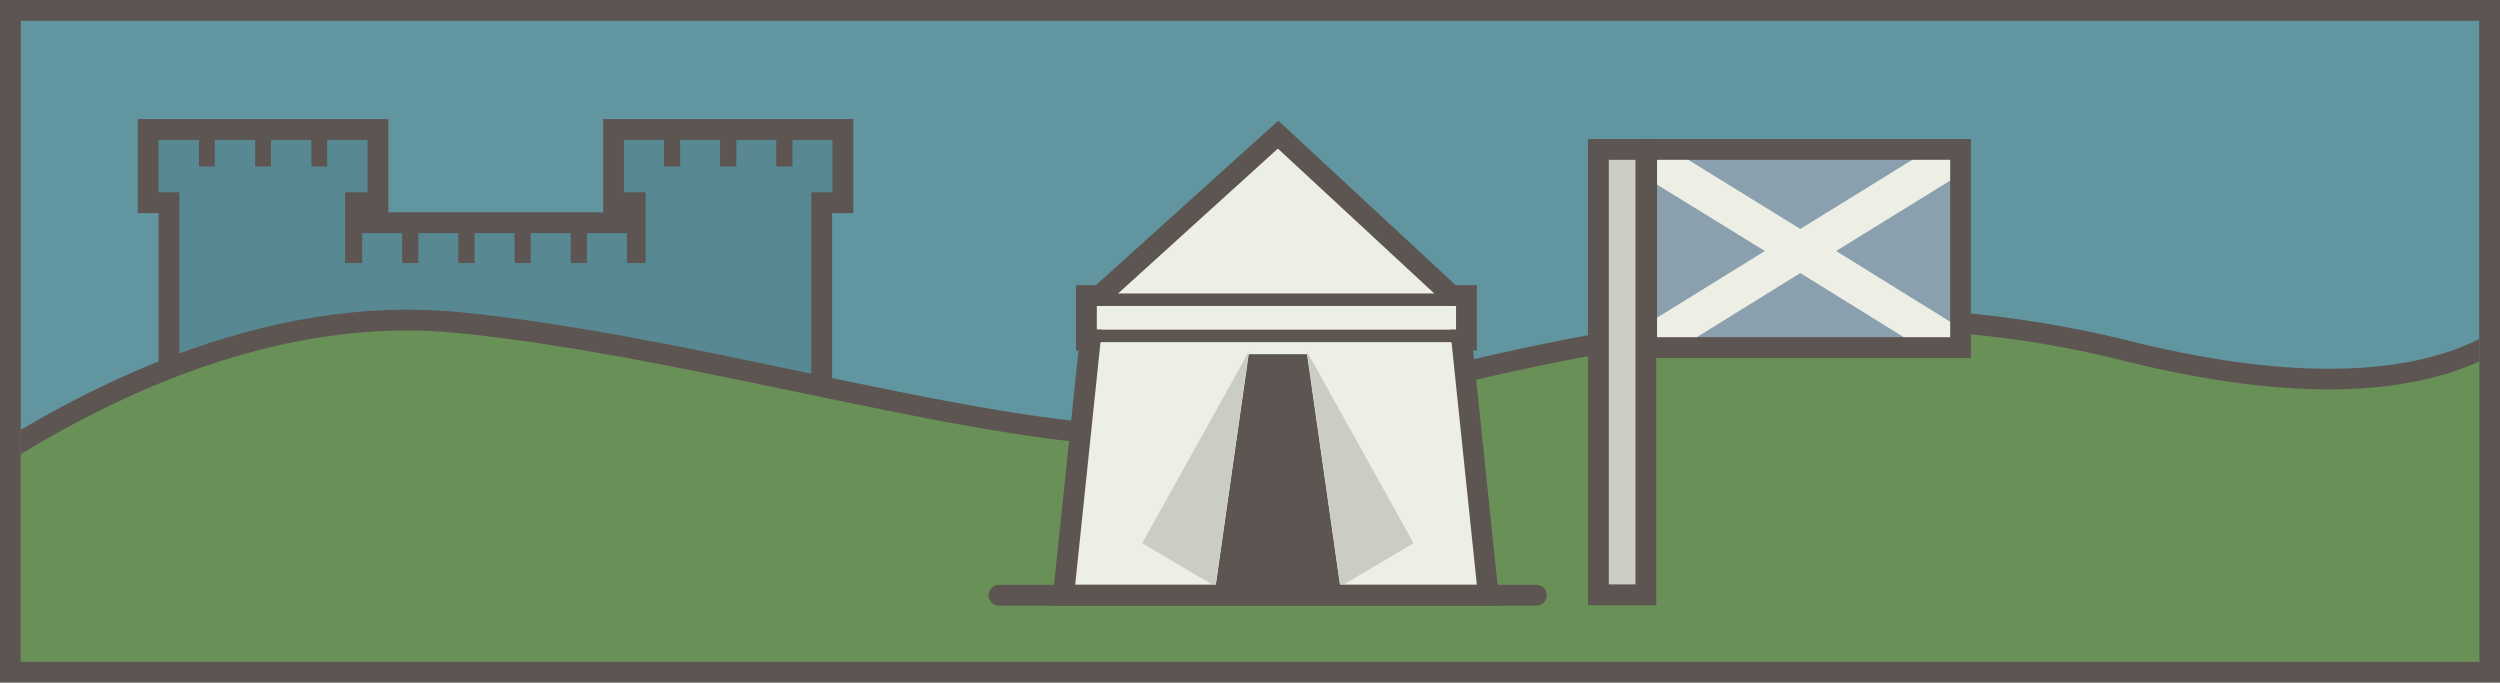 <?xml version="1.0" encoding="utf-8"?>
<!-- Generator: Adobe Illustrator 19.2.1, SVG Export Plug-In . SVG Version: 6.00 Build 0)  -->
<!DOCTYPE svg PUBLIC "-//W3C//DTD SVG 1.1//EN" "http://www.w3.org/Graphics/SVG/1.1/DTD/svg11.dtd">
<svg version="1.1" id="Layer_1" xmlns="http://www.w3.org/2000/svg" xmlns:xlink="http://www.w3.org/1999/xlink" x="0px" y="0px"
	 viewBox="0 0 600.6 164" style="enable-background:new 0 0 600.6 164;" xml:space="preserve">
<style type="text/css">
	.st0{fill:#5D5551;}
	.st1{fill:#6195A0;}
	.st2{fill:#588892;}
	.st3{clip-path:url(#SVGID_2_);}
	.st4{fill:#699057;}
	.st5{fill:#EEEFE4;}
	.st6{fill:#CBCCC4;}
	.st7{fill:none;stroke:#5D5551;stroke-width:5;stroke-linecap:round;stroke-miterlimit:10;}
	.st8{fill:#8AA0AF;}
	.st9{clip-path:url(#SVGID_4_);}
</style>
<title>history-1500</title>
<rect y="0" class="st0" width="600.6" height="164"/>
<rect x="5" y="5" class="st1" width="590.6" height="154"/>
<polygon class="st0" points="38.1,134.4 38.1,51.2 33.1,51.2 33.1,28.6 93.3,28.6 93.3,51 144.9,51 144.9,28.6 205,28.6 205,51.2 
	199.9,51.2 199.9,134.4 "/>
<polygon class="st2" points="200,33.6 190.4,33.6 190.4,40 186.5,40 186.5,33.6 176.9,33.6 176.9,40 173,40 173,33.6 163.4,33.6 
	163.4,40 159.5,40 159.5,33.6 149.9,33.6 149.9,46.2 155.1,46.2 155.1,63.2 150.6,63.2 150.6,56 141,56 141,63.2 137.1,63.2 
	137.1,56 127.5,56 127.5,63.2 123.6,63.2 123.6,56 114,56 114,63.2 110.1,63.2 110.1,56 100.5,56 100.5,63.2 96.6,63.2 96.6,56 
	87,56 87,63.2 82.9,63.2 82.9,46.2 88.3,46.2 88.3,33.6 78.6,33.6 78.6,40 74.8,40 74.8,33.6 65.1,33.6 65.1,40 61.3,40 61.3,33.6 
	51.6,33.6 51.6,40 47.8,40 47.8,33.6 38.1,33.6 38.1,46.2 43.1,46.2 43.1,129.4 76.6,129.4 82.9,129.4 155.1,129.4 157.9,129.4 
	194.9,129.4 194.9,46.2 200,46.2 "/>
<g>
	<defs>
		<rect id="SVGID_1_" x="5" y="5" width="590.6" height="154"/>
	</defs>
	<clipPath id="SVGID_2_">
		<use xlink:href="#SVGID_1_"  style="overflow:visible;"/>
	</clipPath>
	<g class="st3">
		<path class="st0" d="M-11.6,197.5l-6.6-79.8l2.8-1.6c1.1-0.7,3-1.9,5.3-3.4C5.9,102.3,48.6,74.4,97.8,74.4c4.3,0,8.6,0.2,12.7,0.6
			c26.1,2.6,54.6,8.5,82.1,14.3c32,6.7,62.2,13,84.1,13c2.5,0,4.8-0.1,7-0.2c10.7-0.8,25.8-4.6,43.2-9.1
			c33.1-8.4,74.3-18.9,120.2-18.9c21.5-0.1,42.8,2.5,63.7,7.6c18.2,4.6,34.6,6.9,48.7,6.9c45.4,0,53-23.4,53.3-24.4l9.8,1.4v132
			L-11.6,197.5L-11.6,197.5z"/>
		<path class="st4" d="M-13,120.5c10.5-6,63-46.5,123-40.5s134,30,174,27s130-44.5,225.5-20.5s108-21,108-21v127H-7L-13,120.5z"/>
	</g>
</g>
<polygon class="st0" points="252.7,145.5 259.1,84.2 258.5,84.2 258.5,68.5 263.3,68.5 307.1,29 349.7,68.5 354.8,68.5 354.8,84.2 
	353.9,84.2 360.3,145.5 "/>
<polygon class="st5" points="354.8,140.5 348.4,79.2 349.8,79.2 349.8,73.5 347.8,73.5 347.8,73.5 307,35.7 265.3,73.5 265.3,73.5 
	263.5,73.5 263.5,79.2 264.7,79.2 258.3,140.5 "/>
<polygon class="st0" points="322,141.1 292,141.1 300,85.1 314,85.1 "/>
<polygon class="st6" points="300,84.5 274.4,130.5 292,140.9 "/>
<polygon class="st6" points="314,84.5 339.6,130.5 322,140.9 "/>
<rect x="262.3" y="79.2" class="st0" width="88" height="3"/>
<rect x="262.1" y="70.5" class="st0" width="88" height="3"/>
<line class="st7" x1="240" y1="143" x2="369.1" y2="143"/>
<rect x="381.5" y="33.4" class="st0" width="16.4" height="112"/>
<rect x="386.5" y="38.4" class="st6" width="6.4" height="102"/>
<rect x="393.1" y="33.4" class="st0" width="80.4" height="52.6"/>
<rect x="398.1" y="38.4" class="st8" width="70.4" height="42.6"/>
<g>
	<defs>
		<rect id="SVGID_3_" x="398.1" y="38.4" width="70.4" height="42.6"/>
	</defs>
	<clipPath id="SVGID_4_">
		<use xlink:href="#SVGID_3_"  style="overflow:visible;"/>
	</clipPath>
	<g class="st9">
		<polygon class="st5" points="476.1,38.7 471.4,31 432.5,55 393.6,31 388.9,38.7 424,60.3 388.9,82 393.6,89.7 432.5,65.6 
			471.4,89.7 476.1,82 441.1,60.3 		"/>
	</g>
</g>
</svg>
